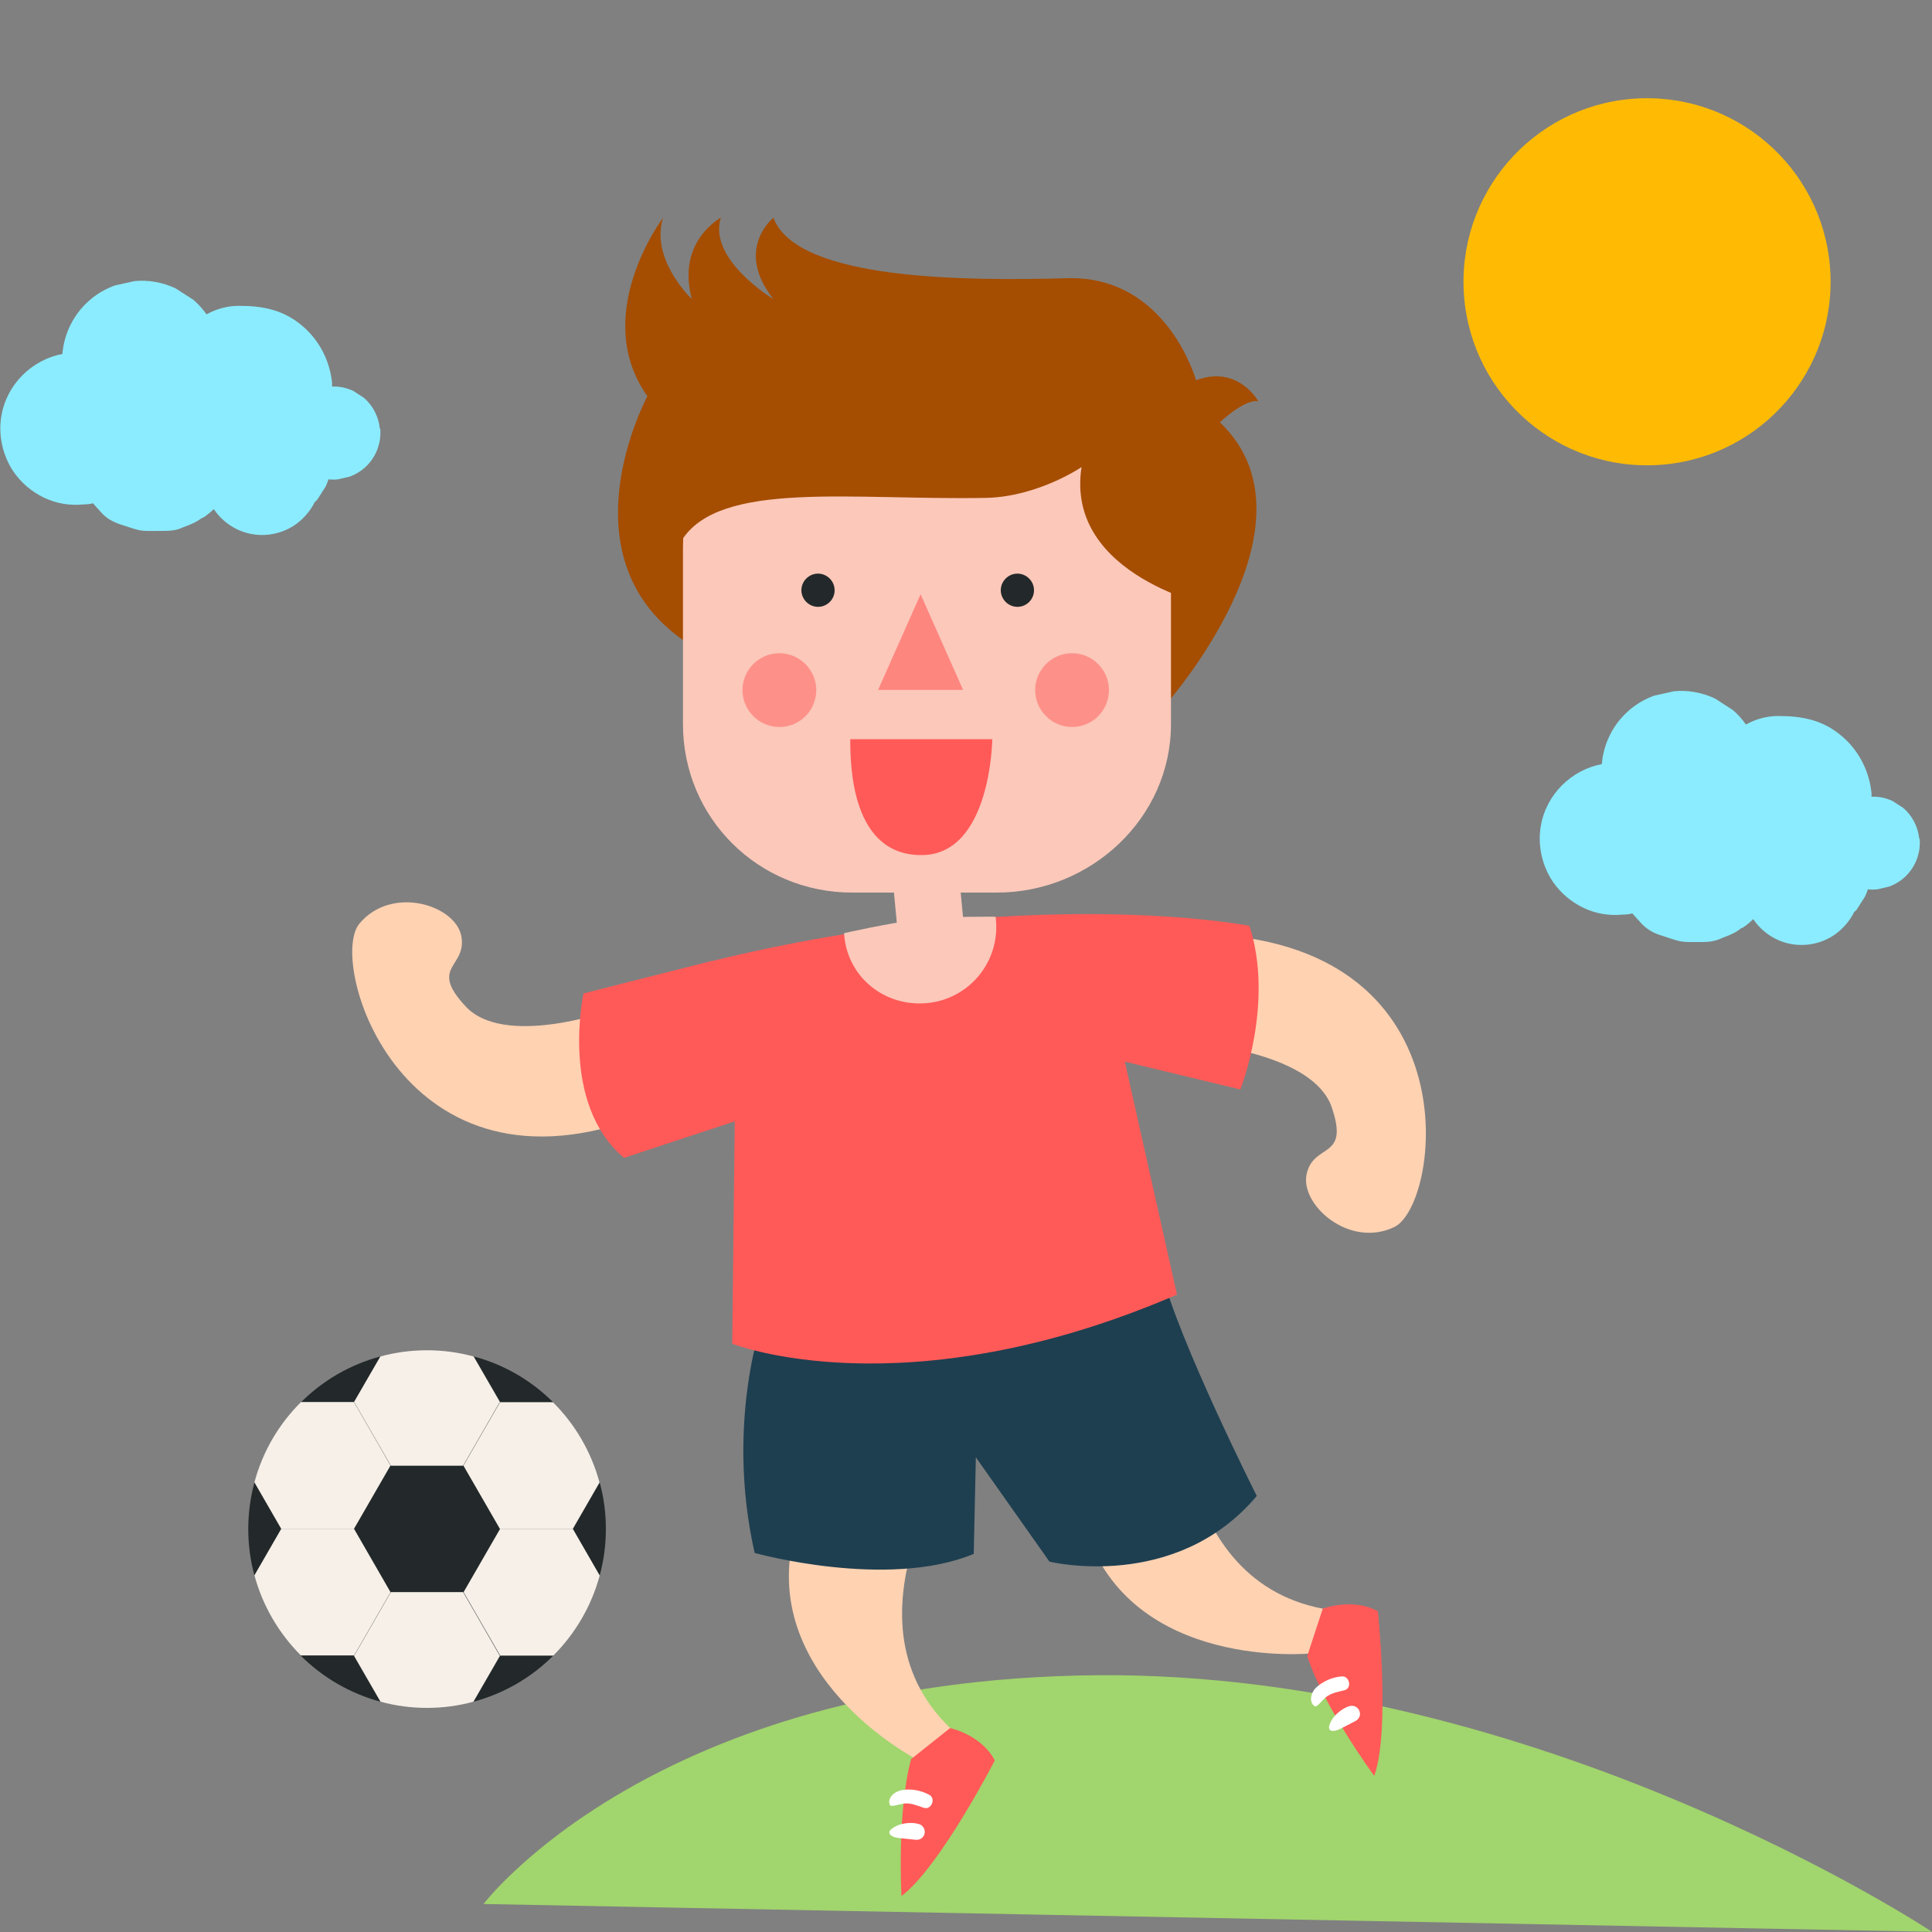 <?xml version="1.0" encoding="UTF-8"?> <svg xmlns="http://www.w3.org/2000/svg" id="Layer_1" viewBox="0 0 100 100"><rect x="0" y="0" width="100" height="100" fill="#808080" stroke="none"/><defs><style>.cls-1{fill:#fbc8ba;}.cls-2{opacity:.6;}.cls-2,.cls-3,.cls-4{fill:#ff5a58;}.cls-5{fill:#ffd2b2;}.cls-6{fill:#fff;}.cls-7{fill:#ffbb04;}.cls-8{fill:#a1d56d;}.cls-3{opacity:.5;}.cls-9{fill:#8becff;}.cls-10{fill:#23292a;}.cls-11{fill:#eef3f6;}.cls-12{fill:#a54d00;}.cls-13{fill:#f6f0e8;}.cls-14{fill:#1e3f50;}</style></defs><circle class="cls-7" cx="85.25" cy="14.58" r="9.5" transform="translate(-.39 2.51) rotate(-1.68)"></circle><path class="cls-8" d="M25.02,98.56s8.79-11.64,31.73-11.85c22.94-.21,43.25,13.28,43.25,13.28l-74.98-1.44Z"></path><g><path class="cls-1" d="M47.86,42.35h.3c.86,0,1.57,.7,1.57,1.57v4.71c0,.87-.7,1.57-1.57,1.57h-.3c-.87,0-1.57-.7-1.57-1.57v-4.71c0-.87,.7-1.57,1.57-1.57Z" transform="translate(-4.16 4.75) rotate(-5.42)"></path><g><path class="cls-12" d="M61.91,19.7s-1.49-5.44-6.66-5.3c-5.16,.14-14,.14-15.22-3.13,0,0-2.04,1.63,0,4.21,0,0-3.4-2.04-2.72-4.21,0,0-2.31,1.22-1.5,4.21,0,0-2.17-2.04-1.49-4.21,0,0-3.8,5.03-.81,9.24,0,0-4.59,8.47,2.17,12.84,0,0,.27-9.44,4.89-10.67,4.62-1.22,15.59-.82,17.7,3.33,2.29,4.52,2.32,8.39,1.94,10.61,0,0,8.5-9.46,2.93-14.76,0,0,1.27-1.22,1.99-1.09,0,0-1.04-1.9-3.22-1.09Z"></path><path class="cls-1" d="M60.61,37.48c0,4.86-4.15,8.72-9.01,8.72h-7.49c-4.86,0-8.76-3.86-8.76-8.72v-9.15c0-4.86,3.9-8.81,8.76-8.81h7.49c4.86,0,9.01,3.95,9.01,8.81v9.15Z"></path><polygon class="cls-2" points="47.65 30.76 49.85 35.71 47.65 35.71 45.45 35.71 47.65 30.76"></polygon><path class="cls-4" d="M44.01,38.26h7.35s-.06,6-3.67,6-3.68-4.58-3.68-6Z"></path><path class="cls-3" d="M42.25,35.72c0,1.06-.86,1.91-1.91,1.91s-1.91-.86-1.91-1.91,.86-1.91,1.91-1.91,1.91,.86,1.91,1.91Z"></path><path class="cls-3" d="M57.4,35.72c0,1.06-.86,1.91-1.91,1.91s-1.91-.86-1.91-1.91,.86-1.91,1.91-1.91,1.91,.86,1.91,1.91Z"></path><path class="cls-10" d="M43.2,30.55c0,.48-.39,.86-.86,.86s-.86-.39-.86-.86,.39-.86,.86-.86,.86,.39,.86,.86Z"></path><path class="cls-10" d="M53.52,30.55c0,.48-.39,.86-.86,.86s-.86-.39-.86-.86,.39-.86,.86-.86,.86,.39,.86,.86Z"></path><path class="cls-12" d="M55.99,24.17s-2.27,1.55-4.97,1.6c-6.87,.13-13.75-.93-15.73,2.19,0,0-2.92-7.05,7.22-10.5,6.41-2.18,8.59,.6,8.59,.6,0,0-1.67-2.56-3.72-2.77,0,0,8.49,.58,9,3.89,0,0,3.05-1.54,6.67,5.36,0,0-2.73,.55-3.6-.57,0,0,4.57,1.96,3.41,7.45,0,0-7.75-1.58-6.88-7.24Z"></path></g><g><path class="cls-5" d="M47.3,79.84c-2.05,.05-4.08-.36-6.14-.61-2.06,7.5,6.26,11.82,6.26,11.82l2.04-1.35c-3.18-2.83-3.19-6.55-2.16-9.87Z"></path><path class="cls-4" d="M49.16,89.44s1.63,.34,2.33,1.68c0,0-2.84,5.52-4.83,7.02,0,0-.24-4.39,.5-7.09l2.01-1.6Z"></path><path class="cls-6" d="M46.63,92.67c-.34,.06-.72,.4-.57,.75,.01,.03,.05,.05,.09,.05,.22,0,.42-.09,.64-.12,.36-.04,.69,.11,1.02,.22,.39,.14,.65-.48,.29-.67-.44-.24-.96-.33-1.46-.24Z"></path><path class="cls-6" d="M47.55,94.41c-.31-.09-.67-.06-.98,.03-.13,.04-.71,.29-.49,.52,.14,.15,.38,.17,.58,.19,.22,.03,.45,.04,.67,.07,.23,.04,.45-.05,.52-.29,.06-.22-.07-.46-.29-.52Z"></path></g><g><path class="cls-5" d="M61.63,76.26c-1.69,1.16-3.61,1.94-5.46,2.86,2.39,7.4,11.71,6.46,11.71,6.46l.97-2.25c-4.22-.63-6.26-3.73-7.22-7.07Z"></path><path class="cls-4" d="M68.46,83.27s1.55-.6,2.86,.13c0,0,.65,6.17-.19,8.52,0,0-2.61-3.55-3.47-6.2l.8-2.44Z"></path><path class="cls-6" d="M68.11,87.36c-.25,.24-.38,.73-.07,.95,.03,.02,.07,.01,.1,0,.18-.12,.3-.31,.47-.45,.28-.23,.64-.29,.97-.37,.41-.1,.28-.75-.13-.72-.5,.04-.98,.25-1.35,.6Z"></path><path class="cls-6" d="M69.84,88.31c-.31,.1-.6,.32-.8,.56-.09,.11-.43,.63-.13,.71,.2,.05,.41-.07,.59-.16,.2-.1,.4-.21,.6-.31,.21-.09,.35-.29,.27-.53-.07-.22-.31-.34-.53-.27Z"></path></g><path class="cls-14" d="M39.53,68.13s-2.02,5.38-.47,12.25c0,0,6.85,1.91,11.34,.05l.11-5,3.81,5.4s6.52,1.6,10.73-3.4c0,0-4.05-8.04-4.93-11.6-.88-3.56-14.72-2.55-20.6,2.31Z"></path><path class="cls-5" d="M62.44,54.07s5.56,.52,6.49,3.24c.93,2.72-.9,1.82-1.29,3.42-.4,1.59,2.18,3.91,4.53,2.78,2.35-1.13,4.14-14.37-9.36-15.14l-.38,5.7Z"></path><path class="cls-5" d="M31.37,52.37s-5.28,1.83-7.25-.26c-1.97-2.09,.06-2.03-.24-3.65-.3-1.62-3.61-2.66-5.28-.65-1.67,2.01,2.18,14.8,14.78,9.91l-2.02-5.35Z"></path><path class="cls-4" d="M36.83,49.74l-6.63,1.68s-1.24,5.72,2.1,8.51l5.73-1.89-.13,11.51s8.91,3.54,23.02-2.54l-2.7-12.06,5.98,1.44s1.77-4.46,.47-8.47c0,0-11.32-2.22-27.84,1.83Z"></path><path class="cls-1" d="M43.69,48.3c0,.11,0,.03,.01,.14,.2,2.17,2.11,3.68,4.28,3.48,2.17-.2,3.77-2.12,3.57-4.3-.01-.11,0-.07-.02-.17,0,0-2.5-.03-3.9,.13-1.51,.17-3.94,.72-3.94,.72Z"></path></g><g><polygon class="cls-11" points="28.05 75.04 26.33 72.06 26.31 72.06 28.03 75.04 28.05 75.04"></polygon><path class="cls-10" d="M13.17,76.73c-.21,.77-.32,1.58-.32,2.41s.11,1.64,.32,2.41l1.39-2.41-1.39-2.41Z"></path><path class="cls-10" d="M15.56,85.69c1.13,1.13,2.55,1.96,4.13,2.39l-1.38-2.39h-2.76Z"></path><path class="cls-10" d="M19.69,70.21c-1.58,.42-2.99,1.25-4.11,2.37h2.74l1.37-2.37Z"></path><path class="cls-10" d="M28.63,72.58c-1.12-1.12-2.53-1.95-4.11-2.37l1.37,2.37h2.74Z"></path><path class="cls-10" d="M25.89,85.69l-1.38,2.39c1.59-.43,3.01-1.26,4.13-2.39h-2.75Z"></path><path class="cls-10" d="M31.04,81.55c.21-.77,.32-1.57,.32-2.41s-.11-1.64-.32-2.41l-1.39,2.41,1.39,2.41Z"></path><polygon class="cls-10" points="25.89 79.13 23.99 75.86 25.89 72.58 25.86 72.58 23.97 75.86 20.24 75.86 18.34 72.58 18.32 72.58 20.21 75.86 18.32 79.13 20.21 82.41 18.32 85.69 18.34 85.69 20.24 82.41 23.97 82.41 25.86 85.69 25.89 85.69 23.99 82.41 25.89 79.13"></polygon><path class="cls-13" d="M18.34,72.58l1.89,3.28h3.74l1.89-3.28h.02l-1.37-2.37c-.77-.21-1.58-.32-2.41-.32s-1.64,.11-2.41,.32l-1.37,2.37h.02Z"></path><path class="cls-13" d="M23.99,75.86l1.89,3.28h3.76l1.39-2.41c-.43-1.59-1.27-3.02-2.41-4.15h-2.74l-1.89,3.28Z"></path><path class="cls-13" d="M18.32,79.13h0l1.89-3.28-1.89-3.28h-2.74c-1.14,1.13-1.98,2.55-2.41,4.15l1.39,2.41h3.76Z"></path><path class="cls-13" d="M20.21,82.41l-1.89-3.28h-3.76l-1.39,2.41c.43,1.59,1.27,3.01,2.4,4.14h2.76l1.89-3.28Z"></path><path class="cls-13" d="M25.86,85.69l-1.89-3.28h-3.74l-1.89,3.28h-.02l1.38,2.39c.77,.21,1.57,.32,2.4,.32s1.64-.11,2.4-.32l1.38-2.39h-.02Z"></path><path class="cls-13" d="M25.89,79.13l-1.89,3.28,1.89,3.28h2.75c1.13-1.13,1.97-2.55,2.4-4.14l-1.39-2.41h-3.76Z"></path></g><path class="cls-9" d="M99.34,43.42c-.06-.62-.36-1.21-.84-1.61-.18-.12-.36-.23-.54-.35-.35-.16-.71-.24-1.09-.22,0-.06,0-.12,0-.18-.11-1.14-.66-2.22-1.54-2.96-.97-.83-2.04-1.04-3.28-1.04-.61,0-1.17,.16-1.68,.44-.2-.28-.42-.53-.68-.75-.31-.2-.62-.4-.93-.6-.68-.31-1.38-.44-2.12-.37-.34,.08-.69,.15-1.03,.23-.68,.25-1.26,.65-1.73,1.2-.56,.66-.9,1.48-.97,2.34-1.57,.3-2.88,1.56-3.16,3.21-.17,1.01,.07,2.06,.64,2.9,.41,.58,.93,1.02,1.57,1.33,.64,.3,1.32,.42,2.03,.35,.18,0,.34-.02,.5-.06,.16,.18,.32,.35,.48,.53h0c.28,.29,.6,.48,.96,.59,1.2,.39,.93,.36,2.18,.36h0c.36,0,.71-.05,1.05-.22,.45-.16,.72-.3,.96-.49,.04-.02,.07-.03,.11-.05,.19-.13,.36-.27,.52-.43,0,.01,.02,.03,.03,.05,.46,.66,1.18,1.12,1.97,1.25,.77,.13,1.57-.05,2.21-.49,.4-.28,.78-.7,1.01-1.17,.04-.04,.08-.08,.12-.11,.15-.23,.29-.46,.44-.69,.06-.12,.11-.25,.15-.38,.16,.02,.33,.02,.5,0,.2-.05,.4-.09,.6-.14,.4-.15,.74-.38,1.01-.7,.42-.49,.63-1.14,.57-1.79Z"></path><path class="cls-9" d="M19.66,22.19c-.06-.62-.36-1.21-.84-1.61-.18-.12-.36-.23-.54-.35-.35-.16-.71-.24-1.09-.22,0-.06,0-.12,0-.18-.11-1.14-.66-2.22-1.54-2.96-.97-.83-2.04-1.04-3.28-1.04-.61,0-1.17,.16-1.68,.44-.2-.28-.42-.53-.68-.75-.31-.2-.62-.4-.93-.6-.68-.31-1.38-.44-2.12-.37-.34,.08-.69,.15-1.03,.23-.68,.25-1.26,.65-1.73,1.2-.56,.66-.9,1.48-.97,2.34-1.57,.3-2.88,1.56-3.16,3.21-.17,1.01,.07,2.06,.64,2.9,.41,.58,.93,1.02,1.57,1.33,.64,.3,1.32,.42,2.03,.35,.18,0,.34-.02,.5-.06,.16,.18,.32,.35,.48,.53h0c.28,.29,.6,.45,.96,.57,1.2,.39,.93,.33,2.18,.33h0c.36,0,.71-.02,1.05-.19,.45-.16,.72-.29,.96-.47,.04-.02,.07-.03,.11-.05,.19-.13,.36-.27,.52-.42,0,.01,.02,.03,.03,.05,.46,.66,1.18,1.12,1.97,1.25,.77,.13,1.57-.05,2.21-.49,.4-.28,.78-.7,1.01-1.17,.04-.04,.08-.08,.12-.11,.15-.23,.29-.46,.44-.69,.06-.12,.11-.25,.15-.38,.16,.02,.33,.02,.5,0,.2-.05,.4-.09,.6-.14,.4-.15,.74-.38,1.01-.7,.42-.49,.63-1.14,.57-1.79Z"></path></svg> 
